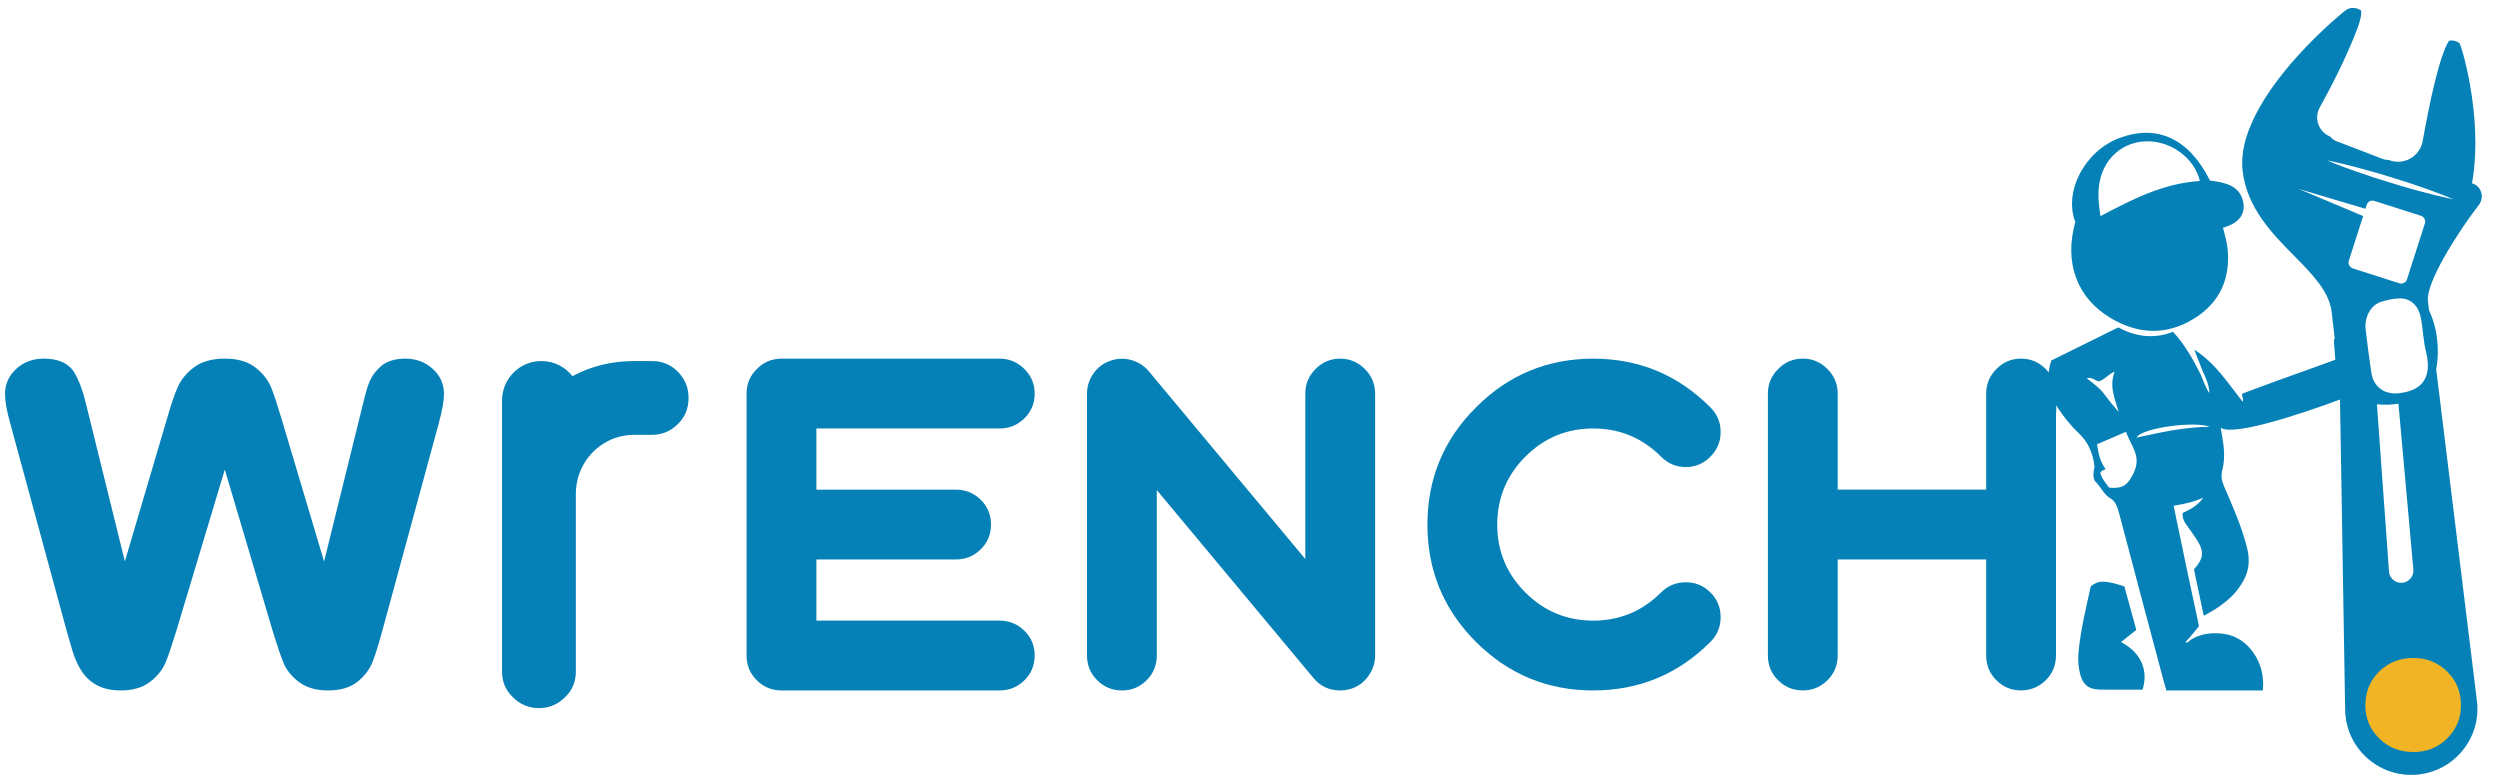 <?xml version="1.0" encoding="UTF-8"?>
<svg viewBox="0 0 125 39" version="1.1" xmlns="http://www.w3.org/2000/svg" xmlns:xlink="http://www.w3.org/1999/xlink">
    <title>wrenchly_color</title>
    <g id="Page-1" stroke="none" stroke-width="1" fill="none" fill-rule="evenodd">
        <g id="wrenchly_color" transform="translate(0.25, 0.398)" fill-rule="nonzero">
            <g id="Clipped" transform="translate(37.078, 17.535)" fill="#0581B7">
                <path d="M12.655,3.491 C13.135,3.491 13.549,3.321 13.896,2.981 C14.236,2.641 14.406,2.231 14.406,1.751 C14.406,1.271 14.236,0.861 13.896,0.521 C13.549,0.174 13.135,0 12.655,0 L1.751,0 C1.263,0 0.85,0.174 0.51,0.521 C0.17,0.861 0,1.271 0,1.751 L0,14.838 C0,15.326 0.17,15.74 0.51,16.079 C0.85,16.419 1.263,16.589 1.751,16.589 L12.655,16.589 C13.135,16.589 13.549,16.419 13.896,16.079 C14.236,15.74 14.406,15.326 14.406,14.838 C14.406,14.358 14.236,13.948 13.896,13.608 C13.549,13.268 13.135,13.098 12.655,13.098 L3.491,13.098 L3.491,10.04 L10.472,10.04 C10.952,10.04 11.366,9.87 11.713,9.53 C12.053,9.19 12.223,8.78 12.223,8.3 C12.223,7.812 12.053,7.399 11.713,7.059 C11.366,6.719 10.952,6.549 10.472,6.549 L3.491,6.549 L3.491,3.491 L12.655,3.491 Z" id="Path"></path>
            </g>
            <g id="Clipped" transform="translate(54.1, 17.535)" fill="#0581B7">
                <path d="M12.655,0 C12.175,0 11.764,0.173 11.425,0.521 C11.085,0.861 10.915,1.271 10.915,1.751 L10.915,10.018 L3.092,0.632 C2.855,0.351 2.56,0.163 2.205,0.067 C1.851,-0.03 1.5,-0.015 1.152,0.111 C0.805,0.236 0.528,0.447 0.321,0.742 C0.107,1.046 0,1.381 0,1.751 L0,14.838 C0,15.326 0.17,15.74 0.51,16.079 C0.849,16.419 1.263,16.589 1.751,16.589 C2.231,16.589 2.641,16.419 2.981,16.079 C3.321,15.74 3.491,15.326 3.491,14.838 L3.491,6.571 L11.314,15.957 C11.662,16.378 12.108,16.589 12.655,16.589 C12.862,16.589 13.061,16.556 13.253,16.489 C13.6,16.364 13.878,16.15 14.084,15.846 C14.299,15.544 14.406,15.208 14.406,14.838 L14.406,1.751 C14.406,1.271 14.236,0.861 13.896,0.521 C13.549,0.173 13.135,0 12.655,0 Z" id="Path"></path>
            </g>
            <g id="Clipped" transform="translate(71.121, 17.535)" fill="#0581B7">
                <path d="M8.289,3.491 C9.611,3.491 10.742,3.96 11.68,4.898 C12.02,5.245 12.434,5.419 12.921,5.419 C13.401,5.419 13.811,5.245 14.151,4.898 C14.491,4.558 14.661,4.148 14.661,3.668 C14.661,3.188 14.491,2.778 14.151,2.438 C12.533,0.813 10.579,0 8.289,0 C5.999,0 4.045,0.813 2.427,2.438 C0.809,4.049 0,6.003 0,8.3 C0,10.59 0.809,12.544 2.427,14.162 C4.045,15.78 5.999,16.589 8.289,16.589 C10.579,16.589 12.533,15.78 14.151,14.162 C14.491,13.822 14.661,13.409 14.661,12.921 C14.661,12.441 14.491,12.031 14.151,11.691 C13.811,11.351 13.401,11.181 12.921,11.181 C12.434,11.181 12.02,11.351 11.68,11.691 C10.742,12.629 9.611,13.098 8.289,13.098 C6.966,13.098 5.836,12.629 4.898,11.691 C3.96,10.753 3.491,9.623 3.491,8.3 C3.491,6.97 3.96,5.836 4.898,4.898 C5.836,3.96 6.966,3.491 8.289,3.491 Z" id="Path"></path>
            </g>
            <g id="Clipped" transform="translate(103.662, 28.686)" fill="#0581B7">
                <path d="M2.138,3.018 C2.394,2.815 2.632,2.626 2.903,2.411 C2.703,1.682 2.502,0.949 2.306,0.236 C1.338,-0.076 1.023,-0.079 0.627,0.227 C0.396,1.299 0.121,2.382 0.017,3.506 C-0.011,3.801 -0.006,4.095 0.045,4.39 C0.167,5.099 0.453,5.386 1.099,5.396 C1.791,5.406 2.484,5.398 3.217,5.398 C3.519,4.428 3.136,3.542 2.138,3.018 Z" id="Path"></path>
            </g>
            <g id="Clipped" transform="translate(24.852, 17.654)" fill="#0581B7">
                <path d="M8.786,0.529 C8.43,0.176 8.002,0 7.502,0 L6.642,0 C5.941,0 5.279,0.094 4.657,0.284 C4.326,0.385 4.01,0.511 3.7,0.665 C3.639,0.694 3.578,0.727 3.521,0.759 C3.161,0.295 2.6,0 1.967,0 C0.881,0 0,0.881 0,1.967 L0,6.642 L0,7.096 L0,15.529 C0,16.039 0.183,16.467 0.543,16.809 C0.68,16.945 0.824,17.053 0.978,17.14 C1.234,17.28 1.514,17.352 1.823,17.352 L1.87,17.352 C2.359,17.352 2.787,17.169 3.15,16.809 C3.51,16.467 3.69,16.039 3.69,15.529 L3.69,7.552 L3.69,6.642 C3.693,6.207 3.776,5.808 3.938,5.445 C3.995,5.312 4.064,5.182 4.143,5.06 C4.254,4.88 4.391,4.707 4.549,4.546 C4.729,4.366 4.92,4.218 5.121,4.1 C5.567,3.823 6.074,3.69 6.642,3.69 L7.502,3.69 C8.005,3.69 8.437,3.506 8.796,3.147 C9.149,2.794 9.325,2.37 9.325,1.867 L9.325,1.838 C9.325,1.334 9.149,0.903 8.796,0.539 L8.786,0.529 Z" id="Path"></path>
            </g>
            <g id="Clipped" transform="translate(103.313, 6.242)" fill="#0581B7">
                <path d="M8.594,3.444 C8.421,2.627 7.674,2.48 6.936,2.388 C5.893,0.298 4.31,-0.444 2.419,0.256 C0.683,0.902 -0.389,2.928 0.202,4.462 C-0.366,6.484 0.275,8.247 1.961,9.258 C3.319,10.07 4.724,10.143 6.088,9.321 C7.463,8.491 7.965,7.253 7.816,5.779 C7.781,5.443 7.674,5.119 7.587,4.747 C8.254,4.556 8.745,4.172 8.594,3.444 Z M1.459,4.165 C1.361,3.534 1.311,2.972 1.428,2.409 C1.668,1.23 2.624,0.427 3.805,0.425 C5.015,0.423 6.169,1.282 6.429,2.409 C4.566,2.531 3.023,3.348 1.459,4.165 Z" id="Shape"></path>
            </g>
            <g id="Clipped" transform="translate(0, 17.533)" fill="#0581B7">
                <path d="M21.355,0.483 C20.984,0.162 20.532,0 20.011,0 C19.488,0 19.073,0.134 18.778,0.398 C18.5,0.646 18.3,0.935 18.183,1.259 C18.081,1.54 17.977,1.914 17.866,2.396 L15.954,10.144 L13.811,2.953 C13.602,2.256 13.431,1.745 13.303,1.432 C13.157,1.074 12.898,0.745 12.533,0.453 C12.156,0.153 11.638,0 10.992,0 C10.358,0 9.841,0.145 9.455,0.43 C9.076,0.711 8.797,1.052 8.626,1.445 C8.473,1.797 8.305,2.292 8.115,2.954 L5.994,10.138 L4.084,2.401 C3.913,1.665 3.714,1.113 3.477,0.713 C3.197,0.24 2.679,0 1.938,0 C1.408,0 0.952,0.165 0.585,0.491 C0.197,0.835 0,1.268 0,1.78 C0,2.135 0.088,2.619 0.267,3.255 L3.074,13.577 C3.159,13.887 3.256,14.223 3.364,14.585 C3.481,14.976 3.636,15.322 3.823,15.613 C4.025,15.926 4.291,16.17 4.615,16.34 C4.933,16.506 5.333,16.591 5.804,16.591 C6.394,16.591 6.881,16.447 7.252,16.163 C7.616,15.885 7.876,15.56 8.028,15.198 C8.161,14.88 8.332,14.377 8.553,13.659 L10.99,5.547 L13.396,13.658 L13.397,13.662 C13.625,14.399 13.798,14.908 13.927,15.218 C14.075,15.575 14.335,15.896 14.699,16.169 C15.069,16.449 15.556,16.591 16.146,16.591 C16.769,16.591 17.269,16.444 17.63,16.152 C17.981,15.87 18.235,15.531 18.385,15.148 C18.517,14.81 18.677,14.296 18.875,13.576 L21.683,3.254 C21.862,2.586 21.949,2.104 21.949,1.78 C21.949,1.26 21.75,0.823 21.355,0.483 Z" id="Path"></path>
            </g>
            <g id="Clipped" transform="translate(117.698, 14.706)" fill="#0581B7">
                <path d="M0.505,0.491 C0.502,0.497 0.499,0.503 0.494,0.509 C0.497,0.503 0.5,0.497 0.503,0.491 L0.505,0.491 Z" id="Path"></path>
            </g>
            <g id="Clipped" transform="translate(118.156, 10.602)" fill="#0581B7">
                <path d="M2.026,0.493 C2.017,0.506 2.005,0.521 1.996,0.537 C2.007,0.521 2.019,0.506 2.028,0.493 C2.049,0.462 2.07,0.435 2.088,0.408 C2.068,0.435 2.045,0.462 2.026,0.493 Z M1.522,0.531 L1.522,0.533 L1.758,0.61 L1.522,0.531 Z M1.279,0 L1.461,0.059 L1.463,0.058 L1.279,0 Z M0.974,0.128 C0.955,0.194 0.928,0.263 0.901,0.334 L0.903,0.334 C0.928,0.261 0.957,0.196 0.976,0.128 C0.982,0.111 0.987,0.092 0.993,0.073 C0.987,0.09 0.98,0.109 0.974,0.128 Z M0.911,2.317 C0.893,2.35 0.876,2.379 0.863,2.409 C0.878,2.379 0.895,2.35 0.913,2.317 C0.926,2.291 0.939,2.264 0.955,2.235 C0.939,2.264 0.924,2.291 0.911,2.317 Z M0.483,2.174 L0.481,2.174 L0.481,2.176 L0.799,2.276 L0.483,2.174 Z M0.288,0.138 L0.288,0.14 L0.489,0.201 L0.489,0.199 L0.288,0.138 Z M0.32,2.049 C0.368,1.961 0.422,1.865 0.476,1.764 C0.418,1.863 0.366,1.961 0.32,2.049 Z M-2.84217094e-14,1.802 C0.025,1.777 0.048,1.748 0.071,1.723 C0.083,1.71 0.094,1.694 0.106,1.679 C0.071,1.721 0.035,1.762 -2.84217094e-14,1.802 Z" id="Shape"></path>
            </g>
            <g id="Clipped" transform="translate(104.763, 23.485)" fill="#0581B7">
                <path d="M0.559,0.505 C0.521,0.505 0.48,0.501 0.441,0.497 L0.441,0.495 C0.48,0.499 0.521,0.503 0.559,0.505 Z" id="Path"></path>
            </g>
            <g id="Clipped" transform="translate(115.873, 7.508)" fill="#0581B7">
                <path d="M0.492,0.496 L0.507,0.496 L0.507,0.504 C0.5,0.496 0.496,0.496 0.492,0.496 Z" id="Path"></path>
            </g>
            <g id="Clipped" transform="translate(118.951, 8.315)" fill="#0581B7">
                <path d="M0.5,0.496 C0.596,0.527 0.69,0.557 0.785,0.588 C0.69,0.559 0.596,0.529 0.5,0.5 C0.405,0.469 0.31,0.441 0.214,0.412 C0.308,0.441 0.405,0.469 0.5,0.496 Z" id="Path"></path>
            </g>
            <g id="Clipped" transform="translate(121.96, 9.377)" fill="#0581B7">
                <path d="M0.507,0.504 L0.492,0.504 L0.492,0.496 C0.499,0.504 0.503,0.504 0.507,0.504 Z" id="Path"></path>
            </g>
            <g id="Clipped" transform="translate(118.254, 19.814)" fill="#0581B7">
                <polygon id="Path" points="0.66 4.423 0.351 0.178 0.34 0 0.353 0.178"></polygon>
            </g>
            <g id="Clipped" transform="translate(104.764, 23.485)" fill="#0581B7">
                <path d="M0.441,0.495 L0.441,0.497 C0.48,0.501 0.521,0.505 0.559,0.505 C0.52,0.503 0.48,0.499 0.441,0.495 Z" id="Path"></path>
            </g>
            <g id="Clipped" transform="translate(88.144, 15.971)" fill="#0581B7">
                <path d="M28.604,3.608 C28.634,3.596 28.665,3.587 28.694,3.575 L28.591,1.541 C28.52,1.566 28.448,1.593 28.372,1.62 C26.651,2.233 23.799,3.268 23.715,3.322 C23.675,3.458 23.817,3.56 23.736,3.715 C23.009,2.795 22.369,1.775 21.323,1.119 C21.485,1.534 21.61,1.857 21.738,2.185 C21.901,2.532 22.061,2.879 22.076,3.288 C21.881,3.011 21.777,2.678 21.645,2.364 C21.258,1.593 20.843,0.855 20.256,0.221 C19.329,0.581 18.418,0.491 17.521,0 C16.409,0.548 15.294,1.098 14.174,1.654 C14.105,1.857 14.062,2.057 14.04,2.254 C14.036,2.245 14.027,2.233 14.021,2.222 C14.015,2.22 14.014,2.216 14.012,2.214 C13.976,2.17 13.94,2.128 13.896,2.086 C13.826,2.015 13.754,1.953 13.677,1.894 L13.675,1.894 C13.377,1.673 13.037,1.562 12.653,1.562 C12.174,1.562 11.764,1.737 11.424,2.086 C11.085,2.425 10.915,2.833 10.915,3.312 L10.915,8.112 L3.491,8.112 L3.491,3.312 C3.491,2.833 3.32,2.425 2.981,2.086 C2.64,1.737 2.232,1.562 1.75,1.562 C1.261,1.562 0.847,1.737 0.51,2.086 C0.169,2.425 -2.84217094e-14,2.833 -2.84217094e-14,3.312 L-2.84217094e-14,16.403 C-2.84217094e-14,16.89 0.169,17.302 0.51,17.641 C0.847,17.982 1.261,18.151 1.75,18.151 C2.232,18.151 2.64,17.982 2.981,17.641 C3.32,17.302 3.491,16.89 3.491,16.403 L3.491,11.603 L10.915,11.603 L10.915,16.403 C10.915,16.89 11.085,17.302 11.424,17.641 C11.764,17.982 12.174,18.151 12.653,18.151 C13.134,18.151 13.549,17.982 13.896,17.641 C14.236,17.302 14.405,16.89 14.405,16.403 L14.405,4.376 C14.421,4.202 14.422,4.043 14.422,3.893 C14.457,3.954 14.492,4.01 14.527,4.07 C14.826,4.518 15.162,4.932 15.539,5.287 C15.996,5.718 16.259,6.259 16.335,6.991 C16.312,7.046 16.296,7.133 16.285,7.229 C16.265,7.416 16.277,7.668 16.46,7.796 C16.684,8.059 16.843,8.396 17.163,8.572 C17.36,8.684 17.485,8.998 17.562,9.297 C18.305,12.124 19.061,14.952 19.814,17.775 C19.848,17.896 19.886,18.015 19.925,18.155 L24.744,18.155 C24.912,16.79 24.02,15.494 22.819,15.327 C22.235,15.247 21.68,15.295 21.151,15.611 C21.076,15.667 21.024,15.785 20.869,15.747 C20.956,15.655 21.015,15.592 21.07,15.529 C21.221,15.347 21.372,15.162 21.556,14.94 C21.352,13.978 21.136,12.972 20.921,11.961 C20.707,10.955 20.497,9.945 20.287,8.919 C20.78,8.831 21.248,8.751 21.77,8.515 C21.456,8.946 21.101,9.109 20.741,9.278 C20.713,9.502 20.793,9.68 20.91,9.849 C21.084,10.088 21.256,10.324 21.418,10.572 C21.829,11.202 21.806,11.526 21.305,12.101 C21.463,12.843 21.622,13.606 21.794,14.421 C22.596,13.987 23.32,13.51 23.793,12.64 C24.073,12.124 24.102,11.589 23.957,11.016 C23.686,9.941 23.242,8.954 22.814,7.957 C22.695,7.681 22.642,7.438 22.724,7.121 C22.902,6.439 22.774,5.751 22.64,5.02 C23.288,5.45 26.605,4.346 28.604,3.608 Z M16.396,2.904 C16.357,2.87 16.317,2.837 16.274,2.804 C16.165,2.716 16.052,2.632 15.943,2.542 C16.169,2.465 16.349,2.649 16.547,2.701 C16.826,2.628 17.006,2.35 17.337,2.212 C17.326,2.241 17.317,2.268 17.309,2.296 C17.299,2.325 17.291,2.35 17.285,2.377 C17.274,2.409 17.267,2.444 17.259,2.473 C17.259,2.477 17.258,2.481 17.258,2.484 C17.25,2.517 17.244,2.548 17.241,2.58 C17.235,2.613 17.23,2.647 17.229,2.684 C17.227,2.688 17.227,2.691 17.227,2.695 C17.218,2.78 17.218,2.856 17.223,2.937 C17.227,2.996 17.233,3.055 17.239,3.115 C17.244,3.147 17.247,3.176 17.253,3.205 C17.268,3.295 17.288,3.383 17.311,3.468 C17.319,3.498 17.326,3.527 17.334,3.554 C17.352,3.611 17.369,3.671 17.386,3.726 C17.402,3.782 17.422,3.84 17.439,3.897 C17.459,3.954 17.476,4.01 17.492,4.068 C17.511,4.123 17.527,4.181 17.543,4.238 C17.274,3.93 17.03,3.619 16.791,3.303 C16.732,3.224 16.666,3.155 16.598,3.086 C16.564,3.052 16.529,3.019 16.492,2.988 C16.462,2.96 16.43,2.931 16.396,2.904 Z M18.305,7.238 C18.288,7.277 18.273,7.309 18.256,7.342 C18.238,7.376 18.224,7.409 18.206,7.438 C18.172,7.505 18.136,7.564 18.098,7.62 C18.078,7.644 18.061,7.669 18.041,7.692 C18.04,7.696 18.035,7.704 18.032,7.708 C18.005,7.74 17.977,7.769 17.948,7.8 C17.921,7.823 17.893,7.848 17.866,7.865 C17.843,7.884 17.817,7.899 17.793,7.915 C17.742,7.944 17.689,7.965 17.631,7.984 C17.581,7.997 17.526,8.009 17.468,8.014 C17.439,8.018 17.41,8.02 17.38,8.022 C17.317,8.026 17.25,8.026 17.178,8.02 C17.14,8.02 17.101,8.016 17.059,8.012 L17.059,8.011 C17.02,7.955 16.976,7.899 16.933,7.844 C16.892,7.788 16.849,7.731 16.808,7.671 L16.808,7.669 C16.768,7.612 16.733,7.553 16.701,7.487 C16.671,7.422 16.643,7.357 16.622,7.284 C16.628,7.265 16.634,7.248 16.642,7.236 C16.645,7.229 16.649,7.221 16.655,7.217 C16.66,7.213 16.666,7.205 16.669,7.202 C16.677,7.19 16.689,7.183 16.7,7.177 C16.71,7.169 16.723,7.165 16.735,7.16 C16.753,7.152 16.773,7.144 16.791,7.136 C16.802,7.133 16.808,7.129 16.817,7.125 C16.828,7.121 16.841,7.112 16.852,7.104 C16.864,7.096 16.873,7.087 16.884,7.077 C16.61,6.721 16.524,6.303 16.459,5.843 C16.578,5.791 16.695,5.743 16.812,5.691 C16.931,5.639 17.049,5.591 17.169,5.54 C17.229,5.513 17.288,5.488 17.349,5.463 C17.409,5.434 17.47,5.409 17.53,5.383 C17.593,5.356 17.654,5.329 17.716,5.304 C17.78,5.275 17.843,5.248 17.907,5.22 C18.123,5.883 18.695,6.41 18.305,7.238 Z M18.43,5.513 C18.669,5.024 21.366,4.67 22.09,4.972 C20.866,4.98 19.674,5.237 18.43,5.513 Z" id="Shape"></path>
            </g>
            <g id="Clipped" transform="translate(111.859, 0)" fill="#0581B7">
                <path d="M11.948,9.212 C11.881,8.995 11.71,8.826 11.491,8.765 C11.612,8.102 11.66,7.42 11.66,6.751 C11.66,5.091 11.363,3.526 11.127,2.602 C10.997,2.089 10.886,1.772 10.857,1.753 C10.723,1.656 10.55,1.608 10.383,1.631 C10.37,1.631 10.359,1.633 10.347,1.634 L10.345,1.634 C9.846,2.391 9.324,4.973 9.024,6.658 C8.885,7.439 8.064,7.894 7.328,7.6 C7.223,7.602 7.117,7.584 7.013,7.544 L4.763,6.68 C4.696,6.659 4.633,6.628 4.575,6.591 L4.573,6.59 C4.504,6.544 4.445,6.49 4.395,6.427 C3.821,6.197 3.578,5.517 3.878,4.976 C4.406,4.022 5.185,2.53 5.731,1.105 C5.923,0.607 5.978,0.3 5.946,0.128 C5.808,0.028 5.641,-0.012 5.478,0.003 L5.467,0.003 C5.386,0.009 5.306,0.038 5.233,0.076 C5.196,0.093 4.96,0.279 4.606,0.592 C4.581,0.613 4.56,0.632 4.544,0.645 C4.539,0.651 4.533,0.655 4.529,0.659 C4.52,0.668 4.514,0.672 4.51,0.676 L4.508,0.678 C3.573,1.51 1.949,3.11 0.927,4.87 C0.3,5.947 -0.1,7.086 0.022,8.142 C0.239,9.996 1.487,11.267 2.591,12.386 C3.497,13.302 4.352,14.171 4.475,15.202 C4.491,15.359 4.51,15.516 4.527,15.67 C4.537,15.739 4.544,15.81 4.552,15.879 C4.558,15.917 4.562,15.961 4.567,16.003 C4.588,16.189 4.608,16.373 4.629,16.559 C4.617,16.567 4.602,16.571 4.588,16.576 C4.586,16.576 4.583,16.578 4.581,16.578 L4.6,16.841 L4.657,17.59 L4.721,18.426 C4.757,18.411 4.796,18.397 4.828,18.386 C4.844,18.537 4.863,18.693 4.878,18.846 L4.878,18.848 L4.882,19.078 L4.89,19.578 L4.913,20.884 L5.148,35.095 C5.167,36.32 5.85,37.376 6.846,37.93 L6.846,37.932 C7.353,38.212 7.939,38.365 8.56,38.346 C8.775,38.339 8.982,38.31 9.183,38.266 C10.182,38.043 10.998,37.372 11.428,36.489 C11.644,36.054 11.763,35.563 11.763,35.045 C11.763,34.909 11.754,34.777 11.736,34.637 L9.852,19.291 C9.806,18.923 9.76,18.551 9.714,18.179 C9.708,18.142 9.704,18.108 9.699,18.072 C9.704,18.049 9.708,18.027 9.714,17.999 C9.877,17.044 9.749,16.003 9.371,15.175 C9.361,15.156 9.354,15.135 9.342,15.12 C9.325,14.959 9.306,14.801 9.287,14.644 C9.183,13.751 10.719,11.295 11.838,9.841 C11.976,9.66 12.017,9.421 11.948,9.212 Z M5.534,13.023 C5.371,12.969 5.283,12.796 5.334,12.633 L6.048,10.404 L2.821,9.047 L6.164,10.042 L6.226,9.848 C6.249,9.768 6.306,9.702 6.377,9.662 C6.45,9.628 6.534,9.62 6.611,9.649 L8.934,10.389 C9.097,10.442 9.187,10.613 9.136,10.772 L8.24,13.567 C8.217,13.644 8.162,13.713 8.089,13.745 C8.056,13.762 8.02,13.774 7.984,13.778 C7.941,13.784 7.899,13.778 7.855,13.766 L5.534,13.023 Z M6.222,15.491 C6.235,15.442 6.256,15.388 6.277,15.34 C6.291,15.305 6.308,15.267 6.329,15.233 C6.331,15.231 6.331,15.227 6.333,15.225 C6.333,15.223 6.335,15.223 6.335,15.221 C6.341,15.212 6.345,15.206 6.348,15.198 L6.35,15.198 C6.483,14.963 6.678,14.786 6.918,14.704 C7.219,14.6 7.531,14.539 7.838,14.522 C7.942,14.518 8.041,14.525 8.133,14.545 C8.145,14.546 8.158,14.55 8.169,14.554 C8.194,14.562 8.217,14.566 8.242,14.577 C8.25,14.579 8.256,14.581 8.263,14.585 C8.281,14.591 8.3,14.6 8.317,14.608 L8.319,14.608 C8.323,14.608 8.325,14.612 8.329,14.612 L8.33,14.615 C8.346,14.619 8.361,14.627 8.377,14.638 L8.378,14.638 C8.396,14.646 8.411,14.658 8.43,14.669 C8.436,14.673 8.444,14.677 8.45,14.683 C8.465,14.694 8.482,14.707 8.497,14.719 C8.513,14.729 8.528,14.742 8.545,14.757 C8.566,14.776 8.588,14.798 8.609,14.819 C8.634,14.847 8.661,14.876 8.683,14.909 C8.695,14.922 8.709,14.939 8.72,14.955 C8.745,14.993 8.77,15.031 8.789,15.074 C8.835,15.156 8.869,15.248 8.9,15.352 C8.913,15.401 8.927,15.455 8.936,15.507 C9.045,16.057 9.051,16.64 9.189,17.176 C9.391,17.981 9.276,18.568 8.827,18.919 C8.578,19.109 8.231,19.225 7.78,19.266 C7.776,19.266 7.767,19.266 7.761,19.27 C7.734,19.27 7.705,19.27 7.679,19.273 L7.627,19.273 C7.586,19.273 7.548,19.27 7.508,19.266 C7.487,19.266 7.464,19.262 7.445,19.258 L7.441,19.258 C7.393,19.252 7.345,19.241 7.299,19.227 C7.268,19.22 7.234,19.212 7.203,19.199 C7.18,19.189 7.159,19.181 7.138,19.174 L7.136,19.174 C7.099,19.158 7.063,19.139 7.03,19.12 C7.025,19.116 7.019,19.112 7.013,19.109 C6.984,19.091 6.957,19.076 6.929,19.053 C6.91,19.04 6.891,19.026 6.871,19.009 C6.793,18.944 6.722,18.869 6.662,18.779 C6.655,18.769 6.647,18.762 6.641,18.748 C6.637,18.742 6.636,18.739 6.632,18.733 C6.632,18.731 6.63,18.731 6.63,18.729 C6.61,18.7 6.595,18.672 6.58,18.641 C6.576,18.637 6.574,18.631 6.572,18.626 C6.559,18.597 6.547,18.568 6.536,18.537 C6.53,18.522 6.524,18.507 6.518,18.488 C6.509,18.459 6.499,18.43 6.492,18.397 C6.482,18.365 6.476,18.334 6.471,18.3 C6.467,18.292 6.467,18.282 6.465,18.275 C6.453,18.196 6.444,18.125 6.432,18.049 C6.334,17.393 6.248,16.734 6.172,16.07 C6.153,15.869 6.168,15.672 6.222,15.491 Z M6.749,19.992 L6.736,19.814 C6.739,19.814 6.743,19.818 6.749,19.818 C7.144,19.856 7.498,19.839 7.811,19.785 L7.813,19.785 L7.828,19.96 L8.559,28.078 C8.561,28.095 8.561,28.114 8.561,28.133 L8.561,28.139 L8.561,28.158 C8.559,28.17 8.559,28.183 8.557,28.195 C8.555,28.221 8.549,28.248 8.543,28.279 C8.541,28.287 8.539,28.292 8.538,28.3 C8.534,28.315 8.526,28.333 8.52,28.344 C8.516,28.354 8.513,28.363 8.509,28.375 C8.503,28.39 8.495,28.402 8.488,28.417 L8.488,28.419 C8.47,28.451 8.451,28.48 8.43,28.509 L8.426,28.513 C8.411,28.53 8.394,28.551 8.378,28.566 C8.369,28.576 8.361,28.584 8.348,28.591 C8.338,28.601 8.327,28.61 8.317,28.618 C8.296,28.637 8.273,28.649 8.25,28.664 C8.233,28.672 8.217,28.683 8.202,28.687 C8.167,28.702 8.133,28.714 8.096,28.725 C8.079,28.729 8.058,28.733 8.041,28.737 C7.97,28.745 7.901,28.745 7.834,28.733 C7.796,28.725 7.759,28.712 7.725,28.699 C7.694,28.687 7.667,28.676 7.639,28.656 C7.633,28.653 7.627,28.649 7.623,28.647 C7.598,28.633 7.573,28.614 7.55,28.591 C7.523,28.572 7.5,28.547 7.477,28.518 C7.458,28.497 7.439,28.467 7.424,28.44 C7.422,28.44 7.422,28.436 7.418,28.436 C7.407,28.411 7.395,28.39 7.385,28.363 C7.376,28.34 7.368,28.317 7.361,28.292 C7.349,28.256 7.343,28.216 7.339,28.175 L7.19,26.076 L7.138,25.359 L7.056,24.238 L6.749,19.992 Z M10.678,34.894 C10.678,35.17 10.629,35.433 10.539,35.674 L10.539,35.676 L10.537,35.676 C10.343,36.197 9.96,36.625 9.469,36.878 C9.164,37.035 8.819,37.123 8.451,37.123 C7.962,37.123 7.508,36.966 7.14,36.698 C6.582,36.291 6.222,35.636 6.222,34.894 C6.222,33.665 7.22,32.667 8.451,32.667 C9.684,32.667 10.678,33.665 10.678,34.894 Z M10.548,9.563 C10.535,9.559 10.51,9.555 10.477,9.545 C10.466,9.545 10.452,9.541 10.439,9.538 C10.422,9.536 10.401,9.53 10.38,9.526 C10.362,9.522 10.345,9.52 10.324,9.515 C10.293,9.509 10.259,9.501 10.221,9.494 C10.201,9.49 10.182,9.482 10.159,9.478 C10.121,9.471 10.079,9.463 10.035,9.451 C10.008,9.447 9.977,9.438 9.949,9.432 C9.941,9.428 9.931,9.426 9.924,9.425 C9.87,9.413 9.814,9.402 9.757,9.386 C9.69,9.367 9.621,9.352 9.548,9.333 C9.435,9.306 9.316,9.275 9.191,9.242 C9.107,9.223 9.023,9.2 8.935,9.175 C8.835,9.15 8.731,9.124 8.626,9.093 C8.609,9.087 8.593,9.083 8.574,9.078 C8.559,9.074 8.543,9.07 8.526,9.066 C8.338,9.012 8.148,8.959 7.953,8.901 C7.855,8.871 7.757,8.84 7.66,8.811 C7.562,8.78 7.464,8.754 7.367,8.721 C7.167,8.662 6.972,8.6 6.78,8.539 C6.581,8.48 6.397,8.411 6.211,8.351 C5.888,8.246 5.59,8.136 5.325,8.042 C5.285,8.029 5.248,8.018 5.212,8.002 C5.177,7.991 5.145,7.977 5.11,7.964 L5.108,7.964 C5.009,7.927 4.915,7.889 4.829,7.857 C4.802,7.845 4.773,7.835 4.746,7.824 C4.692,7.803 4.642,7.786 4.597,7.766 C4.572,7.755 4.547,7.745 4.524,7.738 C4.484,7.72 4.451,7.705 4.42,7.694 C4.403,7.688 4.388,7.68 4.372,7.674 C4.359,7.667 4.347,7.663 4.336,7.657 C4.298,7.642 4.275,7.632 4.261,7.63 L4.261,7.626 C4.273,7.63 4.286,7.63 4.305,7.634 C4.315,7.638 4.328,7.638 4.34,7.64 C4.349,7.642 4.361,7.644 4.374,7.647 C4.388,7.649 4.401,7.651 4.415,7.655 C4.43,7.657 4.447,7.663 4.464,7.667 C4.508,7.674 4.56,7.688 4.618,7.699 C4.631,7.703 4.645,7.705 4.658,7.709 C4.671,7.713 4.689,7.716 4.704,7.72 C4.781,7.738 4.867,7.755 4.959,7.778 C5.005,7.787 5.055,7.801 5.105,7.812 C5.155,7.824 5.206,7.837 5.26,7.849 C5.563,7.927 5.912,8.017 6.282,8.121 C6.468,8.175 6.659,8.226 6.855,8.284 C6.951,8.314 7.05,8.345 7.15,8.372 C7.25,8.403 7.346,8.431 7.445,8.464 C7.545,8.493 7.641,8.525 7.74,8.556 C7.838,8.587 7.936,8.617 8.032,8.646 C8.224,8.707 8.413,8.771 8.597,8.832 C8.919,8.939 9.22,9.047 9.483,9.144 C9.519,9.158 9.558,9.169 9.594,9.183 C9.606,9.189 9.617,9.192 9.626,9.198 C9.652,9.208 9.674,9.215 9.695,9.223 C9.797,9.261 9.891,9.298 9.977,9.33 C10.006,9.34 10.033,9.352 10.062,9.363 C10.115,9.384 10.163,9.401 10.211,9.421 C10.278,9.447 10.34,9.47 10.389,9.493 C10.414,9.505 10.437,9.513 10.457,9.52 C10.478,9.528 10.493,9.536 10.507,9.541 C10.516,9.545 10.526,9.551 10.531,9.555 C10.539,9.555 10.545,9.559 10.549,9.559 L10.549,9.563 L10.548,9.563 Z" id="Shape"></path>
            </g>
            <g id="Clipped" transform="translate(116.408, 18.412)" fill="#0581B7">
                <path d="M0.592,2.417 L0.408,0.038 C0.443,0.025 0.479,0.011 0.512,0 C0.527,0.148 0.545,0.297 0.56,0.445 L0.56,0.447 L0.564,0.669 L0.592,2.417 Z" id="Path"></path>
            </g>
            <g id="Clipped" transform="translate(116.603, 17.029)" fill="#0581B7">
                <path d="M0.51,0.644 L0.489,0.358 C0.491,0.358 0.494,0.356 0.496,0.356 L0.51,0.644 Z" id="Path"></path>
            </g>
            <path d="M120.426,37.204 C121.086,37.204 121.648,36.977 122.107,36.524 C122.567,36.071 122.798,35.52 122.798,34.869 C122.798,34.196 122.568,33.632 122.107,33.179 C121.648,32.727 121.086,32.5 120.426,32.5 C119.74,32.5 119.168,32.727 118.708,33.179 C118.247,33.632 118.018,34.196 118.018,34.869 C118.018,35.52 118.247,36.071 118.708,36.524 C119.168,36.977 119.74,37.204 120.426,37.204 Z" id="Path" fill="#F0B424"></path>
        </g>
    </g>
</svg>
